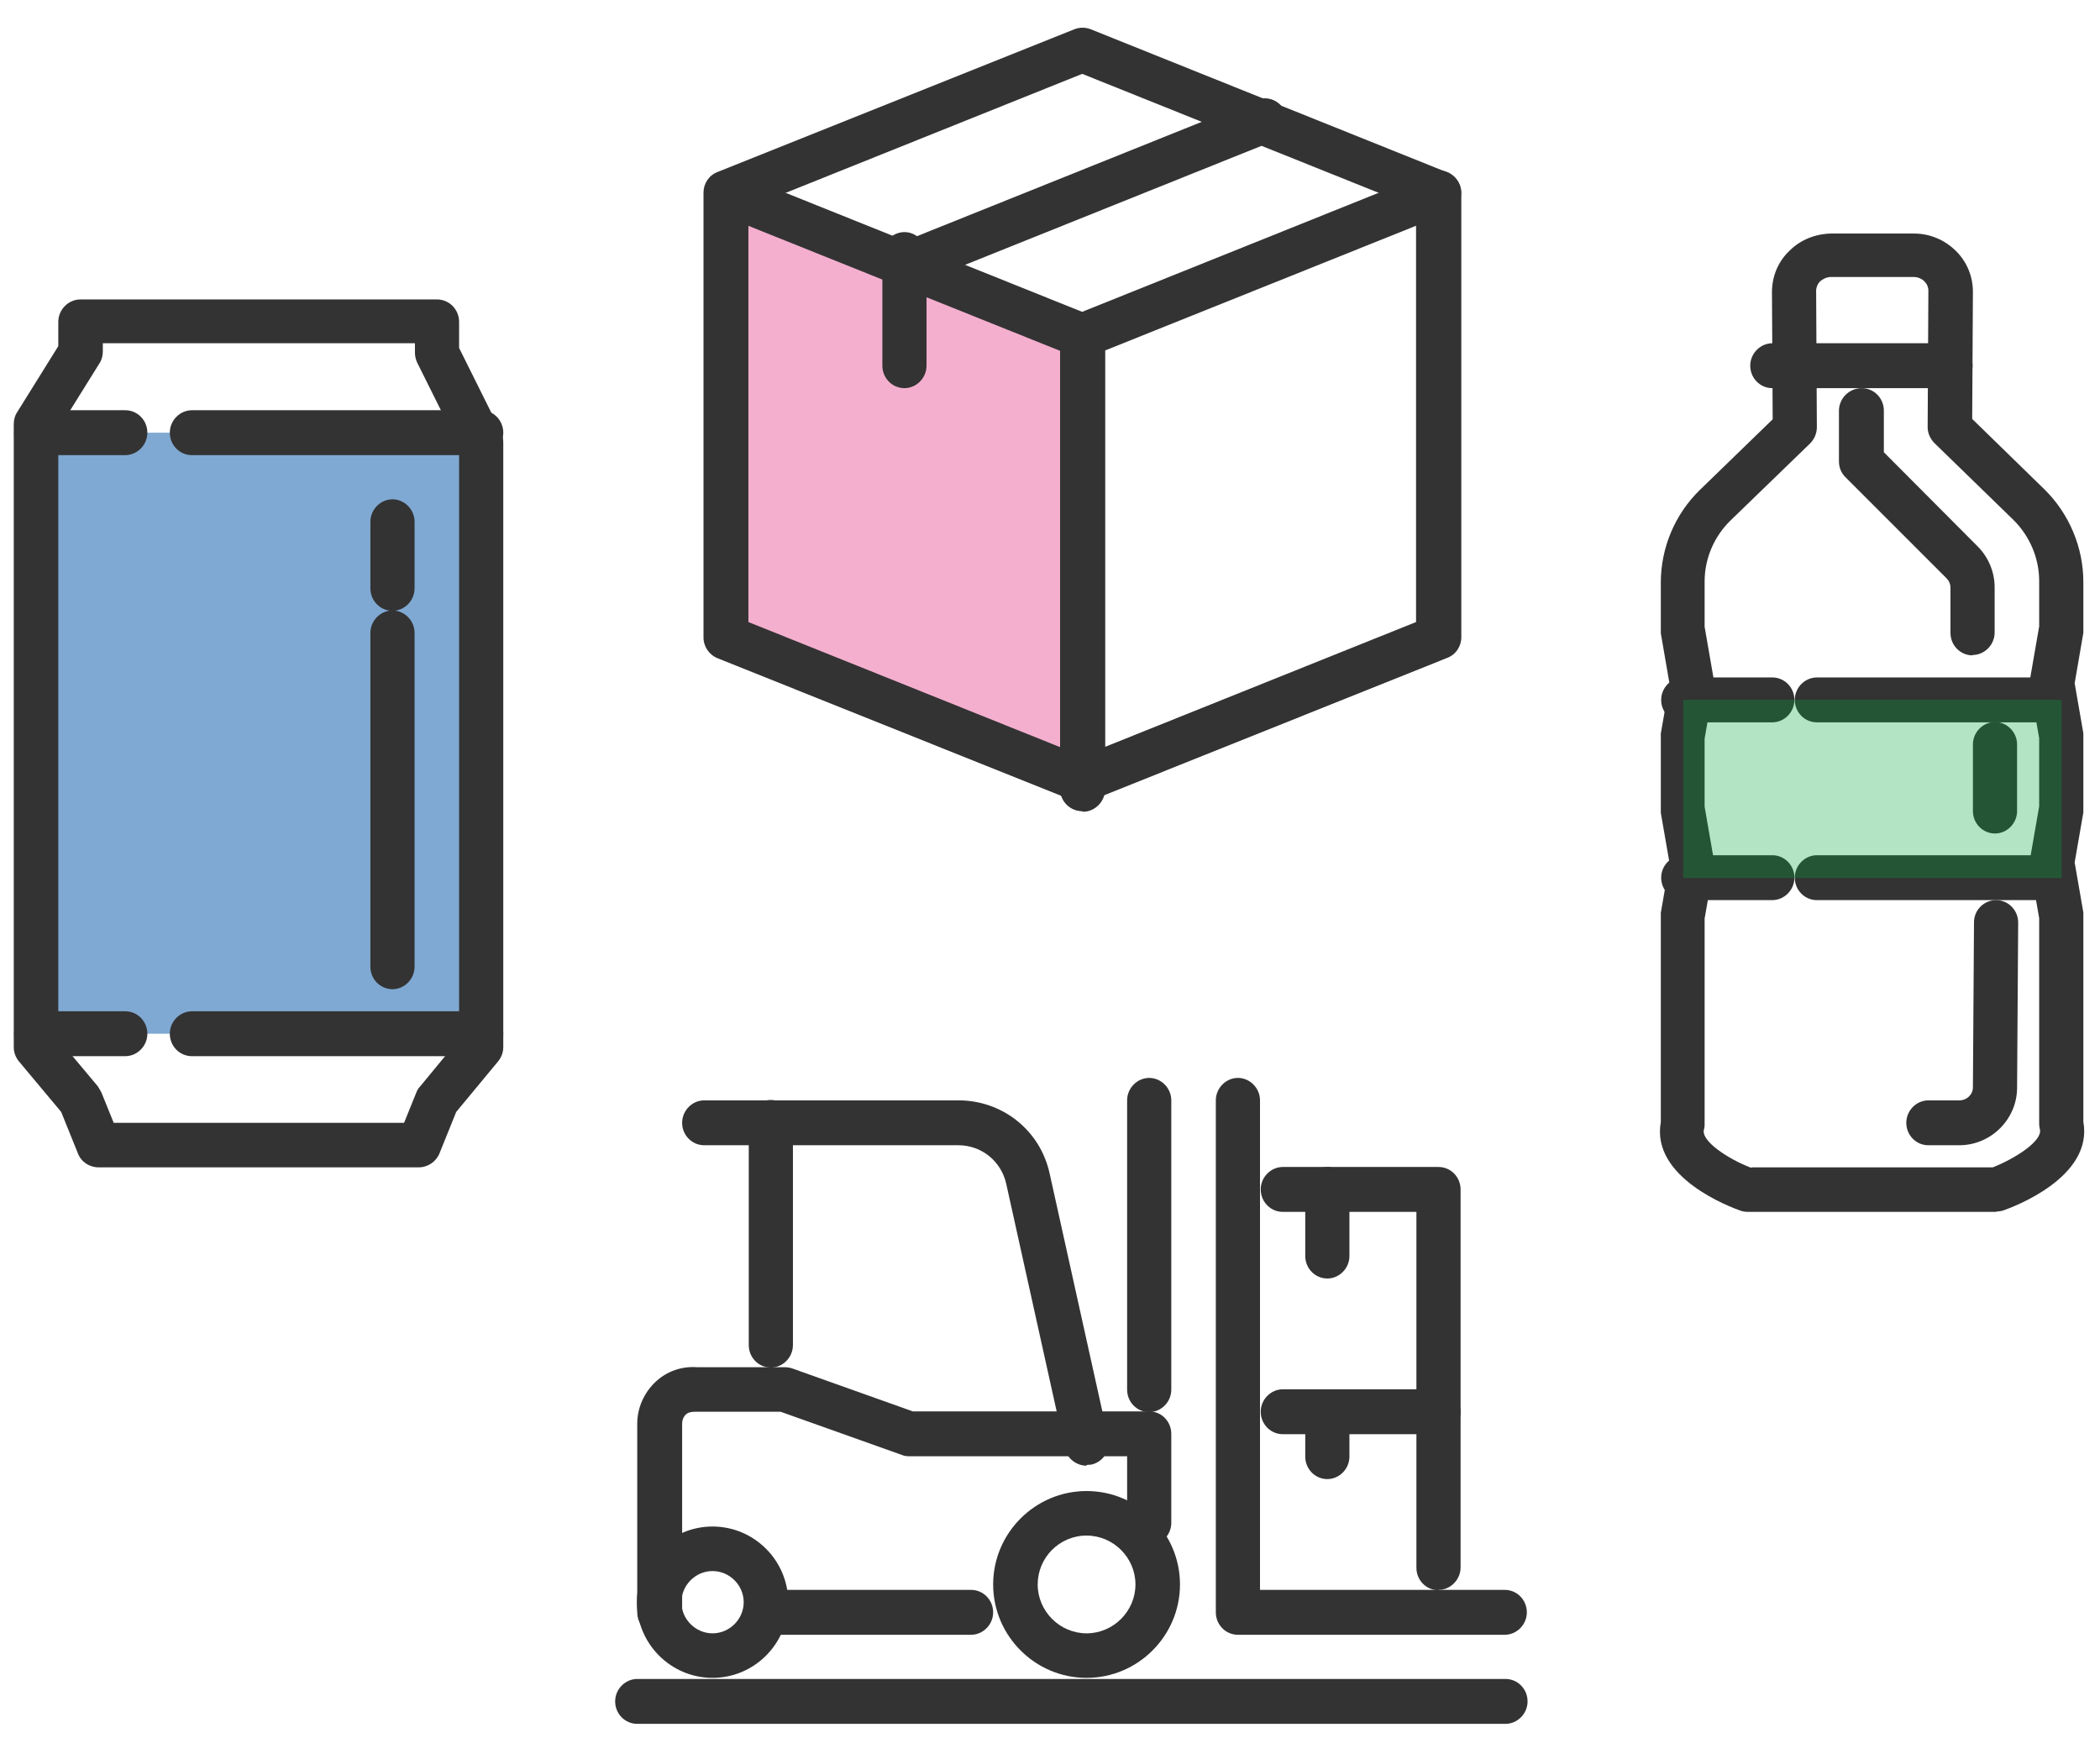 <?xml version="1.0" encoding="UTF-8"?><svg id="_イヤー_6" xmlns="http://www.w3.org/2000/svg" viewBox="0 0 58 48" width="58" height="48"><rect x="1" y="11.95" width="12.3" height="16.6" fill="#0054a7" opacity=".5"/><polygon points="20.06 5.19 20.06 17.49 29.89 21.54 29.89 9.27 20.06 5.19" fill="#ea609e" opacity=".5"/><g><g><path d="M41.57,47.61H17.6c-.34,0-.61-.28-.61-.62s.28-.62,.61-.62h23.98c.34,0,.61,.28,.61,.62s-.28,.62-.61,.62Z" fill="#333"/><path d="M19.68,46.34c-1.15,0-2.09-.94-2.09-2.09s.94-2.09,2.09-2.09,2.09,.94,2.09,2.09-.94,2.09-2.09,2.09Zm0-2.95c-.47,0-.86,.39-.86,.86s.39,.86,.86,.86,.86-.39,.86-.86-.39-.86-.86-.86Z" fill="#333"/><path d="M30.01,46.34c-1.42,0-2.58-1.16-2.58-2.58s1.16-2.58,2.58-2.58,2.58,1.16,2.58,2.58-1.16,2.58-2.58,2.58Zm0-3.93c-.75,0-1.35,.61-1.35,1.35s.61,1.35,1.35,1.35,1.35-.61,1.35-1.35-.61-1.35-1.35-1.35Z" fill="#333"/><path d="M26.82,45.15h-5.53c-.34,0-.61-.28-.61-.62s.28-.62,.61-.62h5.53c.34,0,.61,.28,.61,.62s-.28,.62-.61,.62Z" fill="#333"/><path d="M18.21,45.15c-.34,0-.61-.28-.61-.62v-5.21c0-.44,.19-.86,.51-1.16,.31-.29,.72-.43,1.14-.4h2.41c.07,0,.14,.01,.21,.03l3.34,1.19h6.53c.34,0,.61,.28,.61,.62v2.46c0,.34-.28,.62-.61,.62s-.61-.28-.61-.62v-1.84h-6.02c-.07,0-.14-.01-.21-.04l-3.34-1.19h-2.35c-.15,0-.22,.03-.26,.07-.07,.06-.11,.16-.11,.26v5.2c0,.34-.28,.62-.61,.62Z" fill="#333"/><path d="M21.29,37.77c-.34,0-.61-.28-.61-.62v-6.15c0-.34,.28-.62,.61-.62s.61,.28,.61,.62v6.15c0,.34-.28,.62-.61,.62Z" fill="#333"/><path d="M30.01,40.48c-.28,0-.54-.2-.6-.48l-1.62-7.31c-.14-.62-.68-1.06-1.32-1.06h-7.02c-.34,0-.61-.28-.61-.62s.28-.62,.61-.62h7.02c1.22,0,2.26,.83,2.52,2.02l1.62,7.31c.07,.33-.14,.66-.47,.73-.04,0-.09,.01-.13,.01Z" fill="#333"/><path d="M41.57,45.15h-7.38c-.34,0-.61-.28-.61-.62v-14.14c0-.34,.28-.62,.61-.62s.61,.28,.61,.62v13.52h6.76c.34,0,.61,.28,.61,.62s-.28,.62-.61,.62Z" fill="#333"/><path d="M39.73,43.92c-.34,0-.61-.28-.61-.62v-3.69h-3.69c-.34,0-.61-.28-.61-.62s.28-.62,.61-.62h4.3c.34,0,.61,.28,.61,.62v4.3c0,.34-.28,.62-.61,.62Z" fill="#333"/><path d="M39.73,39.62c-.34,0-.61-.28-.61-.62v-5.53h-3.69c-.34,0-.61-.28-.61-.62s.28-.62,.61-.62h4.3c.34,0,.61,.28,.61,.62v6.15c0,.34-.28,.62-.61,.62Z" fill="#333"/><path d="M31.74,39c-.34,0-.61-.28-.61-.62v-7.99c0-.34,.28-.62,.61-.62s.61,.28,.61,.62v7.99c0,.34-.28,.62-.61,.62Z" fill="#333"/><path d="M36.66,35.31c-.34,0-.61-.28-.61-.62v-1.84c0-.34,.28-.62,.61-.62s.61,.28,.61,.62v1.84c0,.34-.28,.62-.61,.62Z" fill="#333"/><path d="M36.66,40.85c-.34,0-.61-.28-.61-.62v-1.23c0-.34,.28-.62,.61-.62s.61,.28,.61,.62v1.23c0,.34-.28,.62-.61,.62Z" fill="#333"/></g><g><path d="M54.12,31.63h-.86c-.34,0-.61-.28-.61-.62s.28-.62,.61-.62h.86c.2,0,.37-.16,.37-.36l.03-4.56c0-.34,.28-.61,.61-.61h0c.34,0,.61,.28,.61,.62l-.03,4.56c0,.87-.72,1.59-1.6,1.59Z" fill="#333"/><path d="M55.15,33.47h-6.87c-.07,0-.14-.01-.2-.03-.26-.09-2.49-.91-2.21-2.45v-5.68s0-.07,0-.1l.24-1.38-.24-1.38s0-.07,0-.1v-1.99s0-.07,0-.1l.24-1.38-.24-1.39s0-.07,0-.1v-1.3c0-.96,.39-1.89,1.08-2.56l2.01-1.95-.02-3.51c0-.44,.17-.85,.49-1.15,.3-.3,.71-.46,1.14-.47h2.29c.44,0,.84,.17,1.15,.47,.31,.3,.48,.71,.48,1.14l-.02,3.51,2,1.95c.68,.67,1.07,1.6,1.07,2.55v1.31s0,.07,0,.1l-.24,1.39,.24,1.38s0,.07,0,.1v1.99s0,.07,0,.1l-.24,1.38,.24,1.38s0,.07,0,.1v5.68c.28,1.54-1.95,2.36-2.21,2.45-.06,.02-.13,.03-.2,.03Zm-6.76-1.23h6.65c.61-.24,1.38-.73,1.3-1.05-.01-.05-.02-.09-.02-.14v-5.69l-.25-1.44c-.01-.07-.01-.14,0-.21l.25-1.44v-1.88l-.25-1.44c-.01-.07-.01-.14,0-.21l.25-1.44v-1.26c0-.62-.26-1.23-.7-1.67l-2.19-2.13c-.12-.12-.19-.28-.19-.44l.02-3.77c0-.1-.04-.19-.11-.26-.08-.08-.19-.12-.3-.12h-2.28c-.11,0-.22,.05-.3,.12-.07,.07-.11,.17-.11,.26l.02,3.77c0,.17-.07,.33-.19,.45l-2.2,2.13c-.45,.44-.71,1.05-.71,1.68v1.25l.25,1.44c.01,.07,.01,.14,0,.21l-.25,1.44v1.88l.25,1.44c.01,.07,.01,.14,0,.21l-.25,1.44v5.69s0,.09-.02,.14c-.08,.32,.69,.82,1.3,1.05Zm8.55-14.88h0Z" fill="#333"/><path d="M54.48,18.1c-.34,0-.61-.28-.61-.62v-1.25c0-.1-.04-.19-.11-.26l-2.79-2.79c-.12-.12-.18-.27-.18-.44v-1.41c.01-.34,.29-.61,.63-.61h0c.34,0,.61,.28,.61,.62v1.15l2.59,2.6c.3,.3,.47,.71,.47,1.13v1.25c0,.34-.28,.62-.61,.62Z" fill="#333"/><path d="M53.87,10.72h-4.92c-.34,0-.61-.28-.61-.62s.28-.62,.61-.62h4.92c.34,0,.61,.28,.61,.62s-.28,.62-.61,.62Z" fill="#333"/><path d="M48.95,19.95h-2.46c-.34,0-.61-.28-.61-.62s.28-.62,.61-.62h2.46c.34,0,.61,.28,.61,.62s-.28,.62-.61,.62Z" fill="#333"/><path d="M56.33,19.95h-6.15c-.34,0-.61-.28-.61-.62s.28-.62,.61-.62h6.15c.34,0,.61,.28,.61,.62s-.28,.62-.61,.62Z" fill="#333"/><path d="M48.95,24.86h-2.46c-.34,0-.61-.28-.61-.62s.28-.62,.61-.62h2.46c.34,0,.61,.28,.61,.62s-.28,.62-.61,.62Z" fill="#333"/><path d="M56.33,24.86h-6.15c-.34,0-.61-.28-.61-.62s.28-.62,.61-.62h6.15c.34,0,.61,.28,.61,.62s-.28,.62-.61,.62Z" fill="#333"/><path d="M55.1,23.02c-.34,0-.61-.28-.61-.62v-1.84c0-.34,.28-.62,.61-.62s.61,.28,.61,.62v1.84c0,.34-.28,.62-.61,.62Z" fill="#333"/></g><g><path d="M11.58,32.24H2.72c-.25,0-.48-.15-.57-.39l-.46-1.14-1.17-1.4c-.09-.11-.14-.25-.14-.39V11.71c0-.11,.03-.23,.09-.32l1.14-1.83v-.67c0-.34,.28-.62,.61-.62H12.07c.34,0,.61,.28,.61,.62v.72l1.16,2.33c.04,.09,.06,.18,.06,.28V28.92c0,.14-.05,.28-.14,.39l-1.16,1.4-.46,1.14c-.09,.23-.32,.39-.57,.39Zm-8.44-1.23H11.16l.34-.84c.02-.06,.06-.12,.1-.16l1.08-1.31V12.34l-1.16-2.33c-.04-.09-.06-.18-.06-.28v-.25H2.84v.23c0,.11-.03,.23-.09,.32l-1.14,1.83V28.7l1.09,1.3s.07,.11,.1,.17l.34,.84Zm-.91-21.29h0Z" fill="#333"/><path d="M3.46,12.57H1c-.34,0-.61-.28-.61-.62s.28-.62,.61-.62H3.46c.34,0,.61,.28,.61,.62s-.28,.62-.61,.62Z" fill="#333"/><path d="M13.3,12.57H5.3c-.34,0-.61-.28-.61-.62s.28-.62,.61-.62h7.99c.34,0,.61,.28,.61,.62s-.28,.62-.61,.62Z" fill="#333"/><path d="M3.46,29.17H1c-.34,0-.61-.28-.61-.62s.28-.62,.61-.62H3.46c.34,0,.61,.28,.61,.62s-.28,.62-.61,.62Z" fill="#333"/><path d="M13.3,29.17H5.3c-.34,0-.61-.28-.61-.62s.28-.62,.61-.62h7.99c.34,0,.61,.28,.61,.62s-.28,.62-.61,.62Z" fill="#333"/><path d="M10.84,16.87c-.34,0-.61-.28-.61-.62v-1.84c0-.34,.28-.62,.61-.62s.61,.28,.61,.62v1.84c0,.34-.28,.62-.61,.62Z" fill="#333"/><path d="M10.84,27.32c-.34,0-.61-.28-.61-.62v-9.22c0-.34,.28-.62,.61-.62s.61,.28,.61,.62v9.22c0,.34-.28,.62-.61,.62Z" fill="#333"/></g><g><path d="M29.89,22.4c-.34,0-.61-.28-.61-.62V9.69l-9.45-3.79c-.32-.13-.47-.48-.34-.8,.13-.32,.48-.47,.8-.34l9.84,3.95c.23,.09,.39,.32,.39,.57v12.52c0,.34-.28,.62-.61,.62Z" fill="#333"/><path d="M29.89,22.4c-.34,0-.61-.28-.61-.62V9.27c0-.25,.15-.48,.39-.57l9.84-3.95c.31-.13,.67,.03,.8,.34,.13,.31-.03,.67-.34,.8l-9.45,3.79v12.1c0,.34-.28,.62-.61,.62Z" fill="#333"/><path d="M25.09,7.9c-.24,0-.47-.15-.57-.39-.13-.31,.03-.67,.34-.8l9.84-3.95c.32-.13,.67,.03,.8,.34,.13,.31-.03,.67-.34,.8l-9.84,3.95c-.07,.03-.15,.04-.23,.04Z" fill="#333"/><path d="M24.98,10.72c-.34,0-.61-.28-.61-.62v-3.07c0-.34,.28-.62,.61-.62s.61,.28,.61,.62v3.07c0,.34-.28,.62-.61,.62Z" fill="#333"/><path d="M29.89,22.16c-.08,0-.16-.02-.23-.04l-9.84-3.94c-.23-.09-.39-.32-.39-.57V5.32c0-.25,.15-.48,.39-.57L29.67,.81c.15-.06,.31-.06,.46,0l9.84,3.95c.23,.09,.39,.32,.39,.57v12.27c0,.25-.15,.48-.39,.57l-9.84,3.94c-.07,.03-.15,.04-.23,.04Zm-9.22-4.98l9.22,3.7,9.22-3.7V5.74l-9.22-3.7-9.22,3.7v11.44Z" fill="#333"/></g></g><rect x="46.49" y="19.33" width="10.45" height="4.92" fill="#00a73c" opacity=".3"/></svg>